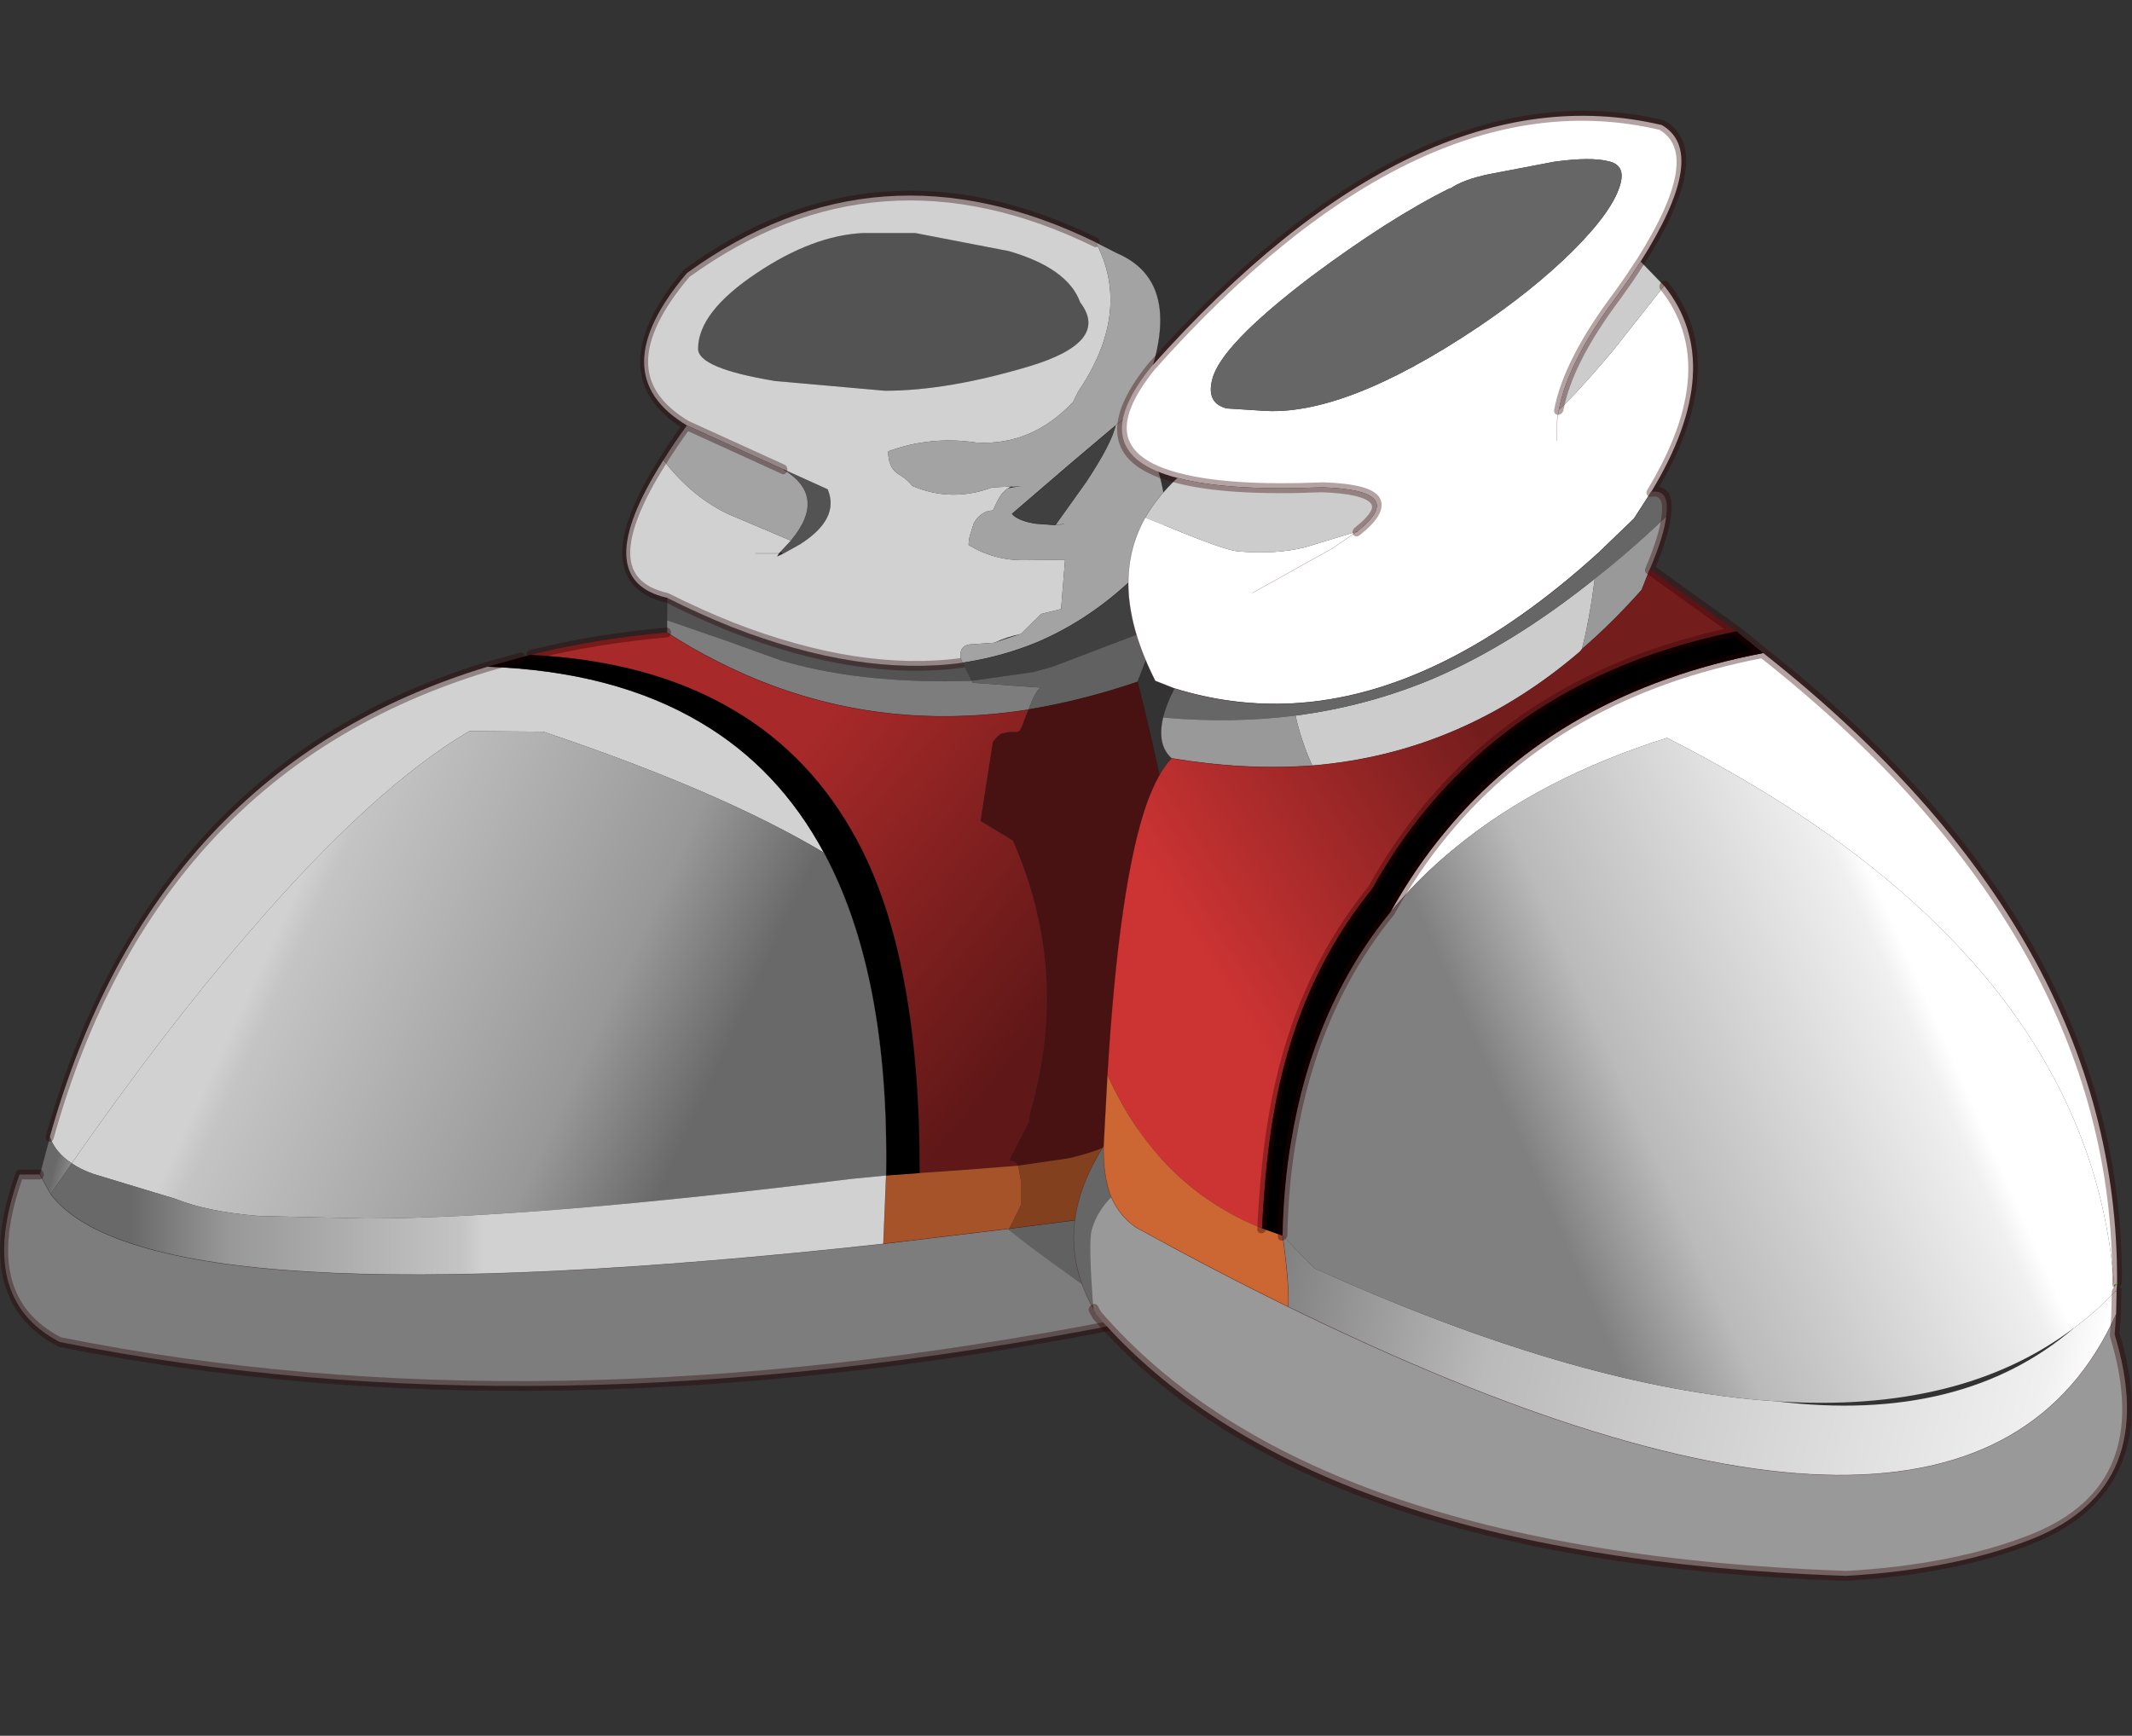 <?xml version="1.0"?>
<svg xmlns="http://www.w3.org/2000/svg" xmlns:xlink="http://www.w3.org/1999/xlink" width="209.75px" height="170.8px"><rect width="100%" height="100%" fill="#333333" stroke="none"/><g transform="matrix(1, 0, 0, 1, -170.6, -115)"><use xlink:href="#object-0" width="148.95" height="122.9" transform="matrix(0.784, 0, 0, 0.961, 170.6, 133.75)"/><use xlink:href="#object-4" width="110.5" height="157" transform="matrix(0.942, -0.18, 0, 0.961, 276.25, 134.85)"/></g><defs><g transform="matrix(1, 0, 0, 1, 0.5, 0.5)" id="object-0"><use xlink:href="#object-1" width="141.05" height="122.9" transform="matrix(1, 0, 0, 1, -0.5, -0.5)"/><use xlink:href="#object-2" width="37.5" height="110.75" transform="matrix(1, 0, 0, 1, 110.95, 4.8)"/></g><g transform="matrix(1, 0, 0, 1, 0.5, 0.5)" id="object-1"><path fill-rule="evenodd" fill="#535353" stroke="none" d="M126.1 5.7Q133.5 7.45 135.05 10.95Q138.85 15 128.65 17.5Q118.4 20 110.55 20L96.75 19Q87.1 17.7 87.1 15.7Q87.1 11.95 94.45 7.95Q101.5 4.1 107.8 3.85L114.35 3.85L126.1 5.7M120.3 47.85L121.45 49.7L118.1 49.75Q106.25 49.75 97.45 47.6L90.65 45.6L83.2 43.5L83.2 41.2Q87.35 42.9 91.35 44.2Q107.4 49.3 120.3 47.85M97.8 28.05L103.35 30.1Q104.9 33.1 99.9 35.7L97.7 36.7L97.5 36.45L98.75 35.35Q103.4 30.8 97.8 28.05"/><path fill-rule="evenodd" fill="#d1d1d1" stroke="none" d="M126.1 5.7L114.35 3.85L107.8 3.85Q101.5 4.1 94.45 7.95Q87.1 11.95 87.1 15.7Q87.1 17.7 96.75 19L110.55 20Q118.4 20 128.65 17.5Q138.85 15 135.05 10.95Q133.5 7.45 126.1 5.7M137 4.8Q141.6 11.9 134.75 20.15L134.15 21.15Q128.95 25.65 122 25.3Q116.3 24.6 110.95 26.2Q110.95 27.95 112.35 28.6Q113.25 29 114 29.75Q118.9 31.45 124 29.9L127.6 29.75Q126.65 29.6 125.95 30Q125.2 30.4 124.65 31.3L124.1 32.25Q122.6 32.3 121.7 33.55L121.2 34.85Q121.05 35.3 121.05 35.8Q124.3 37.4 128.1 37.35L133.15 37.3L132.65 42.35L130.15 42.85L127.6 44.9Q125.8 45.2 124.25 45.8L121.6 45.95Q119.8 45.95 120.05 47.4L120.3 47.85Q107.4 49.3 91.35 44.2Q87.35 42.9 83.2 41.2Q73.2 39.35 82.75 27.1Q86.35 30.9 90.95 32.65L98.75 35.35L97.5 36.45L97.25 36.65L97.05 36.95L97.7 36.7L99.9 35.7Q104.9 33.1 103.35 30.1L97.8 28.05L85.7 23.55Q74.95 18.3 85.7 7.95Q109.55 -6.15 137 4.8M5.75 96.4Q18.7 58.65 60.7 48.25Q76.55 48.7 87.4 53.95Q97.2 58.65 102.9 67.3Q89.95 61 67.65 54.9L67.6 54.9L66.6 54.9L58.4 54.85Q46.3 60.65 30.65 75.55Q20.1 85.5 8.5 99.1Q6.45 98 5.75 96.4M94.3 36.65L97.25 36.65L94.3 36.65"/><path fill-rule="evenodd" fill="#7d7d7d" stroke="none" d="M121.45 49.7L121.55 49.9L130.15 50.4Q129.6 50.6 128.95 51.85L128.55 52.65Q107.75 55.3 89.5 47.7Q86.3 46.4 83.2 44.75L83.2 43.5L90.65 45.6L97.45 47.6Q106.25 49.75 118.1 49.75L121.45 49.7M126.15 105.8L126.1 105.9L135 111.3Q138.05 113.15 140.05 115.55Q67.05 127.25 7 117.4Q-3.65 112.9 1.95 100.25L4.5 100.25L5.85 102.25Q18.1 115.6 110.35 107.35L126.15 105.8"/><path fill-rule="evenodd" fill="url(#gradient-Le034bf52f7a8ce5b355a1eab0d62b1ef)" stroke="none" d="M128.55 52.65L127.95 53.9Q127.6 54.9 127.1 54.95L126.1 54.95L125.15 55.1L124.6 55.45L124.1 55.95L122.55 64.05L126.6 66.05Q133.85 79.45 128.8 93.85Q128.65 94.3 128.65 94.8L126.1 98.85Q126.95 98.8 127.25 99.35L121 99.75L114.9 100.1Q114.95 78 107.05 66.05Q101.35 57.4 91.55 52.7Q81.1 47.65 66.05 47.05Q74.15 45.4 83.2 44.75Q86.3 46.4 89.5 47.7Q107.75 55.3 128.55 52.65"/><path fill-rule="evenodd" fill="#a75329" stroke="none" d="M127.25 99.35L127.3 99.45L127.6 100.85L127.6 102.9L127.6 103.4L126.15 105.8L110.35 107.35L110.7 100.35L114.9 100.1L121 99.75L127.25 99.35"/><path fill-rule="evenodd" fill="url(#gradient-L6f99fa8e9adff41f6b0aac7820aefb54)" stroke="none" d="M4.5 100.25L5.75 96.4Q6.45 98 8.5 99.1L5.85 102.25L4.5 100.25"/><path fill-rule="evenodd" fill="#000000" stroke="none" d="M60.7 48.25L64.9 47.3L66.05 47.05Q81.1 47.65 91.55 52.7Q101.35 57.4 107.05 66.05Q114.95 78 114.9 100.1L110.7 100.35Q111.1 79.75 102.9 67.3Q97.2 58.65 87.4 53.95Q76.55 48.7 60.7 48.25"/><path fill-rule="evenodd" fill="#a3a3a3" stroke="none" d="M82.75 27.1Q84.05 25.4 85.7 23.55L97.8 28.05Q103.4 30.8 98.75 35.35L90.95 32.65Q86.35 30.9 82.75 27.1"/><path fill-rule="evenodd" fill="url(#gradient-L1aeb7dc1a66cf243ef6c7ba3a95d14b3)" stroke="none" d="M102.9 67.3Q111.1 79.75 110.7 100.35L106.3 100.7Q66.3 104.75 45.5 104.75L32 104.5Q25.45 104.05 21.55 102.75L11.25 100.2Q9.65 99.75 8.5 99.1Q20.1 85.5 30.65 75.55Q46.3 60.65 58.4 54.85L66.6 54.9L67.6 54.9L67.65 54.9Q89.95 61 102.9 67.3"/><path fill-rule="evenodd" fill="url(#gradient-Lc58142363b88b2d55c9e1ccb239950ef)" stroke="none" d="M8.5 99.1Q9.65 99.75 11.25 100.2L21.55 102.75Q25.45 104.05 32 104.5L45.5 104.75Q66.3 104.75 106.3 100.7L110.7 100.35L110.35 107.35Q18.1 115.6 5.85 102.25L8.5 99.1"/><path fill="none" stroke="#290000" stroke-opacity="0.361" stroke-width="1" stroke-linecap="round" stroke-linejoin="round" d="M140.05 115.55Q67.05 127.25 7 117.4Q-3.65 112.9 1.95 100.25L4.5 100.25M5.75 96.4Q18.7 58.65 60.7 48.25L64.9 47.3M66.05 47.05Q74.15 45.4 83.2 44.75M83.2 41.2Q73.2 39.35 82.75 27.1Q84.05 25.4 85.7 23.55Q74.95 18.3 85.7 7.95Q109.55 -6.15 137 4.8M83.2 41.2Q87.35 42.9 91.35 44.2Q107.4 49.3 120.3 47.85M85.7 23.55L97.8 28.05"/><path fill="none" stroke="#290000" stroke-opacity="0.361" stroke-width="0.05" stroke-linecap="round" stroke-linejoin="round" d="M4.5 100.25L5.75 96.4M64.9 47.3L66.05 47.05Q81.1 47.65 91.55 52.7Q101.35 57.4 107.05 66.05Q114.95 78 114.9 100.1M83.2 44.75L83.2 43.5L83.2 41.2M97.7 36.7L97.05 36.95L97.25 36.65L94.3 36.65M97.7 36.7L99.9 35.7Q104.9 33.1 103.35 30.1L97.8 28.05Q103.4 30.8 98.75 35.35L97.5 36.45L97.25 36.65L97.7 36.7M83.2 44.75Q86.3 46.4 89.5 47.7Q107.75 55.3 128.55 52.65M60.7 48.25Q76.55 48.7 87.4 53.95Q97.2 58.65 102.9 67.3Q111.1 79.75 110.7 100.35L110.35 107.35L126.15 105.8M4.5 100.25L5.85 102.25Q18.1 115.6 110.35 107.35"/></g><linearGradient gradientTransform="matrix(0.018, 0.018, -0.02, 0.02, 114.9, 71.8)" gradientUnits="userSpaceOnUse" spreadMethod="pad" id="gradient-Le034bf52f7a8ce5b355a1eab0d62b1ef" x1="-819.2" x2="819.2"><stop offset="0" stop-color="#a72929" stop-opacity="1"/><stop offset="1" stop-color="#5f1717" stop-opacity="1"/></linearGradient><linearGradient gradientTransform="matrix(0.006, 0.002, -0.001, 0.003, 11.35, 100.75)" gradientUnits="userSpaceOnUse" spreadMethod="pad" id="gradient-L6f99fa8e9adff41f6b0aac7820aefb54" x1="-819.2" x2="819.2"><stop offset="0" stop-color="#696969" stop-opacity="1"/><stop offset="0.275" stop-color="#989898" stop-opacity="1"/><stop offset="0.941" stop-color="#c4c4c4" stop-opacity="1"/><stop offset="1" stop-color="#d1d1d1" stop-opacity="1"/></linearGradient><linearGradient gradientTransform="matrix(-0.029, -0.017, 0.024, -0.042, 58.9, 87.65)" gradientUnits="userSpaceOnUse" spreadMethod="pad" id="gradient-L1aeb7dc1a66cf243ef6c7ba3a95d14b3" x1="-819.2" x2="819.2"><stop offset="0" stop-color="#696969" stop-opacity="1"/><stop offset="0.275" stop-color="#989898" stop-opacity="1"/><stop offset="0.941" stop-color="#c4c4c4" stop-opacity="1"/><stop offset="1" stop-color="#d1d1d1" stop-opacity="1"/></linearGradient><linearGradient gradientTransform="matrix(0.027, 0, 0, 0.007, 38, 104.8)" gradientUnits="userSpaceOnUse" spreadMethod="pad" id="gradient-Lc58142363b88b2d55c9e1ccb239950ef" x1="-819.2" x2="819.2"><stop offset="0" stop-color="#696969" stop-opacity="1"/><stop offset="0.275" stop-color="#989898" stop-opacity="1"/><stop offset="0.941" stop-color="#c4c4c4" stop-opacity="1"/><stop offset="1" stop-color="#d1d1d1" stop-opacity="1"/></linearGradient><g transform="matrix(1, 0, 0, 1, 0, 0)" id="object-2"><use xlink:href="#object-3" width="37.5" height="110.75" transform="matrix(1, 0, 0, 1, 0, 0)"/></g><g transform="matrix(1, 0, 0, 1, 0, 0)" id="object-3"><path fill-rule="evenodd" fill="#a3a3a3" stroke="none" d="M9.35 43.05L9.1 42.6Q8.85 41.15 10.65 41.15L13.3 41L16.65 40.1L19.2 38.05L21.7 37.55L22.2 32.5L17.15 32.55Q13.35 32.6 10.1 31Q10.1 30.5 10.25 30.05L10.75 28.75Q11.65 27.5 13.15 27.45L13.7 26.5Q14.25 25.6 15 25.2L16.65 24.95L13.05 25.1Q7.95 26.65 3.05 24.95Q2.3 24.2 1.4 23.8Q0 23.15 0 21.4Q5.35 19.8 11.05 20.5Q18 20.85 23.2 16.35L23.8 15.35Q30.65 7.1 26.05 0L28.7 1.1Q38.35 4.45 30.95 17.45L30.75 17.75Q38.75 29.05 30.75 34.4Q25.2 38.7 18.7 40.95Q14.25 42.45 9.35 43.05M28.55 18.75Q29.8 17.85 30.95 17.45Q29.8 17.85 28.55 18.75Q28.05 20.6 24.85 24.55L21 28.95L22.05 28.85L21 28.95L18.5 28.8Q16.25 28.5 15.55 27.8L22.75 22.75L28.55 18.75"/><path fill-rule="evenodd" fill="#404040" stroke="none" d="M9.35 43.05Q14.25 42.45 18.7 40.95Q25.2 38.7 30.75 34.4Q34.95 34.25 33.55 39.45L20.65 43.45L18.25 44L10.5 44.9L9.35 43.05M28.55 18.75Q28.05 20.6 24.85 24.55L21 28.95L18.5 28.8Q16.25 28.5 15.55 27.8L22.75 22.75L28.55 18.75M33.35 109.2Q34.7 106.3 34.7 104.2Q34.7 100.8 32.6 98.55L30.9 97.15Q34.25 95.05 33.85 93Q41.1 104.55 33.35 109.2"/><path fill-rule="evenodd" fill="#616161" stroke="none" d="M17.6 47.85L18 47.05Q18.65 45.8 19.2 45.6L10.6 45.1L10.5 44.9L18.25 44L20.65 43.45L33.55 39.45Q32.95 41.7 31.3 45Q24.45 46.9 17.85 47.8L17.6 47.85M30.9 97.15L32.6 98.55Q34.7 100.8 34.7 104.2Q34.7 106.3 33.35 109.2L33.05 109.35L30.25 110.55L29.1 110.75Q27.1 108.35 24.05 106.5Q18.15 103.15 15.15 101.1L15.2 101L24.7 100Q28.65 98.55 30.9 97.15"/><path fill-rule="evenodd" fill="#491212" stroke="none" d="M17.6 47.85L17.85 47.8Q24.45 46.9 31.3 45Q40.1 73.2 36.45 87.05Q31.3 92.25 22.6 93.8L16.3 94.55Q16 94 15.15 94.05L17.7 90Q17.7 89.5 17.85 89.05Q22.9 74.65 15.65 61.25L11.6 59.25L13.15 51.15L13.65 50.65L14.2 50.3L15.15 50.15L16.15 50.15Q16.65 50.1 17 49.1L17.6 47.85"/><path fill-rule="evenodd" fill="#82401f" stroke="none" d="M16.3 94.55L22.6 93.8Q31.3 92.25 36.45 87.05Q35.5 90.45 33.85 93Q34.25 95.05 30.9 97.15Q28.65 98.55 24.7 100L15.2 101L16.65 98.6L16.65 98.1L16.65 96.05L16.35 94.65L16.3 94.55"/><path fill="none" stroke="#1f0000" stroke-opacity="0.361" stroke-width="0.05" stroke-linecap="round" stroke-linejoin="round" d="M9.35 43.05Q14.25 42.45 18.7 40.95Q25.2 38.7 30.75 34.4Q38.75 29.05 30.75 17.75L30.95 17.45Q29.8 17.85 28.55 18.75L22.75 22.75L15.55 27.8Q16.25 28.5 18.5 28.8L21 28.95L22.05 28.85M30.95 17.45Q38.35 4.45 28.7 1.1L26.05 0M17.6 47.85L17.85 47.8Q24.45 46.9 31.3 45Q32.95 41.7 33.55 39.45Q34.95 34.25 30.75 34.4M36.45 87.05Q40.1 73.2 31.3 45M33.35 109.2Q41.1 104.55 33.85 93Q34.25 95.05 30.9 97.15Q28.65 98.55 24.7 100L15.2 101M29.1 110.75L30.25 110.55L33.05 109.35M33.85 93Q35.5 90.45 36.45 87.05"/></g><g transform="matrix(1, 0, 0, 1, 0, 0.5)" id="object-4"><use xlink:href="#object-5" width="110.5" height="157" transform="matrix(1, 0, 0, 1, 0, -0.5)"/></g><g transform="matrix(1, 0, 0, 1, 0, 0.5)" id="object-5"><path fill-rule="evenodd" fill="#ffffff" stroke="none" d="M59.2 16.7L58 18.25L56.75 19.75Q51.6 25.5 50.65 30.3Q52.55 28.95 56.25 25.35L61.65 19.65Q68.3 29.05 60.3 40.5L58.5 42.9L54.8 45.7Q38.35 57.25 22.85 55.15Q16.6 54.3 10.5 51.3L8.5 50.15Q3.45 39.45 7.45 33.25L10.05 34.75Q15.7 38.1 17.1 38.5Q21.15 39.6 24.2 39.4L29.6 38.8Q35.05 35.6 25.95 33.6Q16.05 32.15 10.8 29.8Q0.8 25.4 8.1 17.9Q35.95 -7.5 61.4 3.15Q66.4 6.9 59.2 16.7M18.65 43.05L27 40.05L29.6 38.8L27 40.05L18.65 43.05M43.35 4.8Q40.55 4.85 39.25 5.55L39.2 5.55L39.35 5.45Q32.95 7.35 24.7 11.85Q15.3 17.1 14.45 20.4Q13.8 22.7 15.95 23.65L19.55 24.55Q28.1 26.85 42.1 20.3Q47.95 17.55 52.1 14.3Q56.4 10.9 57.1 8.3Q57.6 6.5 55.8 5.8Q53.95 5 50.15 4.8L43.35 4.8M50.45 33.4Q50.3 31.9 50.65 30.3Q50.3 31.9 50.45 33.4M33.05 78.45Q35.55 74.5 38.65 71.4Q50.75 59.2 72 59.2Q109.2 94.95 108.95 130.65L108.65 130.8Q106 96.25 61.95 66Q48.75 67.6 39.85 73.1Q36.05 75.4 33.05 78.45M108.75 131.45L108.7 130.95L108.95 130.65L108.9 131.45L108.75 131.45"/><path fill-rule="evenodd" fill="#cccccc" stroke="none" d="M50.65 30.3Q51.6 25.5 56.75 19.75L58 18.25L59.2 16.7L61.65 19.65L56.25 25.35Q52.55 28.95 50.65 30.3M10.8 29.8Q16.05 32.15 25.95 33.6Q35.05 35.6 29.6 38.8L24.2 39.4Q21.15 39.6 17.1 38.5Q15.7 38.1 10.05 34.75L7.45 33.25Q8.7 31.35 10.8 29.8M54.4 48.3Q53.85 52.4 53.05 55.25L52.8 55.5Q40.45 63.55 24.9 61.9Q23.7 59.05 23.15 56.45Q30.7 56.9 37.55 55.35Q45.75 53.45 54.4 48.3"/><path fill-rule="evenodd" fill="#666666" stroke="none" d="M43.35 4.8L50.15 4.8Q53.95 5 55.8 5.8Q57.6 6.5 57.1 8.3Q56.4 10.9 52.1 14.3Q47.95 17.55 42.1 20.3Q28.1 26.85 19.55 24.55L15.95 23.65Q13.8 22.7 14.45 20.4Q15.3 17.1 24.7 11.85Q32.95 7.35 39.35 5.45L39.2 5.55L39.25 5.55Q40.55 4.85 43.35 4.8M10.5 51.3Q16.6 54.3 22.85 55.15Q38.35 57.25 54.8 45.7L58.5 42.9L60.3 40.5Q62.3 40.55 61.85 43.35Q58.1 46.15 54.4 48.3Q45.75 53.45 37.55 55.35Q30.7 56.9 23.15 56.45Q16.65 56.05 9.65 54.15L9.3 54.05Q9.65 52.75 10.5 51.3M3.1 96.8Q3.05 99.85 3.9 102.15L3.5 102.5Q2.25 103.7 1.85 105.2Q1.5 106.45 2.05 113.25Q-2.55 104.45 3.1 96.8"/><path fill-rule="evenodd" fill="#999999" stroke="none" d="M54.4 48.3Q58.1 46.15 61.85 43.35Q61.65 45.2 60.15 48.4L59.3 50.35Q56.25 53.15 53.05 55.25Q53.85 52.4 54.4 48.3M9.3 54.05L9.65 54.15Q16.65 56.05 23.15 56.45Q23.7 59.05 24.9 61.9Q17.9 61.1 10.2 58.4Q8.65 56.75 9.3 54.1L9.3 54.05M3.9 102.15Q4.8 104.3 6.5 105.75Q14.75 111.75 22.4 116.85Q93.55 164.25 108.85 133.8L108.7 135.85Q113.55 152.35 100.15 155.15Q92 156.8 80.6 155.3Q24.25 142.8 2.4 113.95L2.05 113.25Q1.5 106.45 1.85 105.2Q2.25 103.7 3.5 102.5L3.9 102.15"/><path fill-rule="evenodd" fill="url(#gradient-L007b11bd2484d2b48130723151f3216c)" stroke="none" d="M53.05 55.25Q56.25 53.15 59.3 50.35L60.15 48.4L69.2 56.45Q48.6 56.7 36.75 68.65Q33.65 71.75 31.15 75.7Q23.1 83.9 20.8 97.2Q20 101.6 19.65 108.3Q8.75 102 3.5 89.55Q4.7 70.15 7.6 62.55Q8.8 59.55 10.2 58.4Q17.9 61.1 24.9 61.9Q40.45 63.55 52.8 55.5L53.05 55.25"/><path fill-rule="evenodd" fill="#cc6633" stroke="none" d="M3.5 89.55Q8.75 102 19.65 108.3L21.8 109.45Q22.5 114.45 22.4 116.85Q14.75 111.75 6.5 105.75Q4.8 104.3 3.9 102.15Q3.05 99.85 3.1 96.8L3.5 89.55"/><path fill-rule="evenodd" fill="#000000" stroke="none" d="M19.65 108.3Q20 101.6 20.8 97.2Q23.1 83.9 31.15 75.7Q33.65 71.75 36.75 68.65Q48.6 56.7 69.2 56.45L72 59.2Q50.75 59.2 38.65 71.4Q35.55 74.5 33.05 78.45Q25 86.65 22.7 99.95Q21.9 104.35 21.8 109.45L19.65 108.3"/><path fill-rule="evenodd" fill="url(#gradient-L105e2f0e4541aae0946d36b79c33b5a2)" stroke="none" d="M22.4 116.85Q22.5 114.45 21.8 109.45L25.1 113.4Q51.75 130.25 71.75 135.65L73.3 136.05Q92.8 142.05 104.5 134.35Q106.75 133.15 108.75 131.45L108.9 131.45L108.85 133.8Q93.55 164.25 22.4 116.85"/><path fill-rule="evenodd" fill="url(#gradient-L69e86ef65ddb6c1a1319b1c840ecb6f3)" stroke="none" d="M33.05 78.45Q36.05 75.4 39.85 73.1Q48.75 67.6 61.95 66Q106 96.25 108.65 130.8L108.7 130.95L108.75 131.45Q106.75 133.15 104.5 134.35Q92.65 140.95 73.3 136.05L71.75 135.65Q51.75 130.25 25.1 113.4L21.8 109.45Q21.9 104.35 22.7 99.95Q25 86.65 33.05 78.45"/><path fill="none" stroke="#330000" stroke-opacity="0.361" stroke-width="1" stroke-linecap="round" stroke-linejoin="round" d="M50.65 30.3Q51.6 25.5 56.75 19.75L58 18.25L59.2 16.7Q66.4 6.9 61.4 3.15Q35.95 -7.5 8.1 17.9Q0.8 25.4 10.8 29.8Q16.05 32.15 25.95 33.6Q35.05 35.6 29.6 38.8M60.3 40.5Q68.3 29.05 61.65 19.65M61.85 43.35Q62.3 40.55 60.3 40.5M60.15 48.4Q61.65 45.2 61.85 43.35M19.65 108.3Q20 101.6 20.8 97.2Q23.1 83.9 31.15 75.7Q33.65 71.75 36.75 68.65Q48.6 56.7 69.2 56.45L60.15 48.4M72 59.2Q50.75 59.2 38.65 71.4Q35.55 74.5 33.05 78.45Q25 86.65 22.7 99.95Q21.9 104.35 21.8 109.45M108.95 130.65Q109.2 94.95 72 59.2L69.2 56.45M2.05 113.25L2.4 113.95Q24.25 142.8 80.6 155.3Q92 156.8 100.15 155.15Q113.55 152.35 108.7 135.85L108.85 133.8L108.9 131.45"/><path fill="none" stroke="#330000" stroke-opacity="0.361" stroke-width="0.05" stroke-linecap="round" stroke-linejoin="round" d="M29.6 38.8L27 40.05L18.65 43.05M10.5 51.3Q16.6 54.3 22.85 55.15Q38.35 57.25 54.8 45.7L58.5 42.9L60.3 40.5M50.65 30.3Q50.3 31.9 50.45 33.4M59.2 16.7L61.65 19.65M53.05 55.25Q56.25 53.15 59.3 50.35L60.15 48.4M10.8 29.8Q8.7 31.35 7.45 33.25Q3.45 39.45 8.5 50.15L10.5 51.3Q9.65 52.75 9.3 54.05L9.3 54.1Q8.65 56.75 10.2 58.4Q8.8 59.55 7.6 62.55Q4.7 70.15 3.5 89.55L3.1 96.8Q3.05 99.85 3.9 102.15Q4.8 104.3 6.5 105.75Q14.75 111.75 22.4 116.85Q22.5 114.45 21.8 109.45M10.2 58.4Q17.9 61.1 24.9 61.9Q40.45 63.55 52.8 55.5M108.85 133.8Q93.55 164.25 22.4 116.85M108.95 130.65L108.9 131.45M3.1 96.8Q-2.55 104.45 2.05 113.25"/><path fill="none" stroke="#33ff00" stroke-width="0.05" stroke-linecap="round" stroke-linejoin="round" d="M108.7 130.95L108.95 130.65"/></g><linearGradient gradientTransform="matrix(0.018, -0.01, 0.015, 0.026, 30.9, 75.4)" gradientUnits="userSpaceOnUse" spreadMethod="pad" id="gradient-L007b11bd2484d2b48130723151f3216c" x1="-819.2" x2="819.2"><stop offset="0" stop-color="#cc3333" stop-opacity="1"/><stop offset="1" stop-color="#741d1d" stop-opacity="1"/></linearGradient><linearGradient gradientTransform="matrix(0.053, 0.014, -0.003, 0.012, 63.15, 129.75)" gradientUnits="userSpaceOnUse" spreadMethod="pad" id="gradient-L105e2f0e4541aae0946d36b79c33b5a2" x1="-819.2" x2="819.2"><stop offset="0" stop-color="#808080" stop-opacity="1"/><stop offset="0.275" stop-color="#bababa" stop-opacity="1"/><stop offset="0.941" stop-color="#f0f0f0" stop-opacity="1"/><stop offset="1" stop-color="#ffffff" stop-opacity="1"/></linearGradient><linearGradient gradientTransform="matrix(0.021, -0.016, 0.022, 0.053, 69.25, 104.5)" gradientUnits="userSpaceOnUse" spreadMethod="pad" id="gradient-L69e86ef65ddb6c1a1319b1c840ecb6f3" x1="-819.2" x2="819.2"><stop offset="0" stop-color="#808080" stop-opacity="1"/><stop offset="0.275" stop-color="#bababa" stop-opacity="1"/><stop offset="0.941" stop-color="#f0f0f0" stop-opacity="1"/><stop offset="1" stop-color="#ffffff" stop-opacity="1"/></linearGradient></defs></svg>

